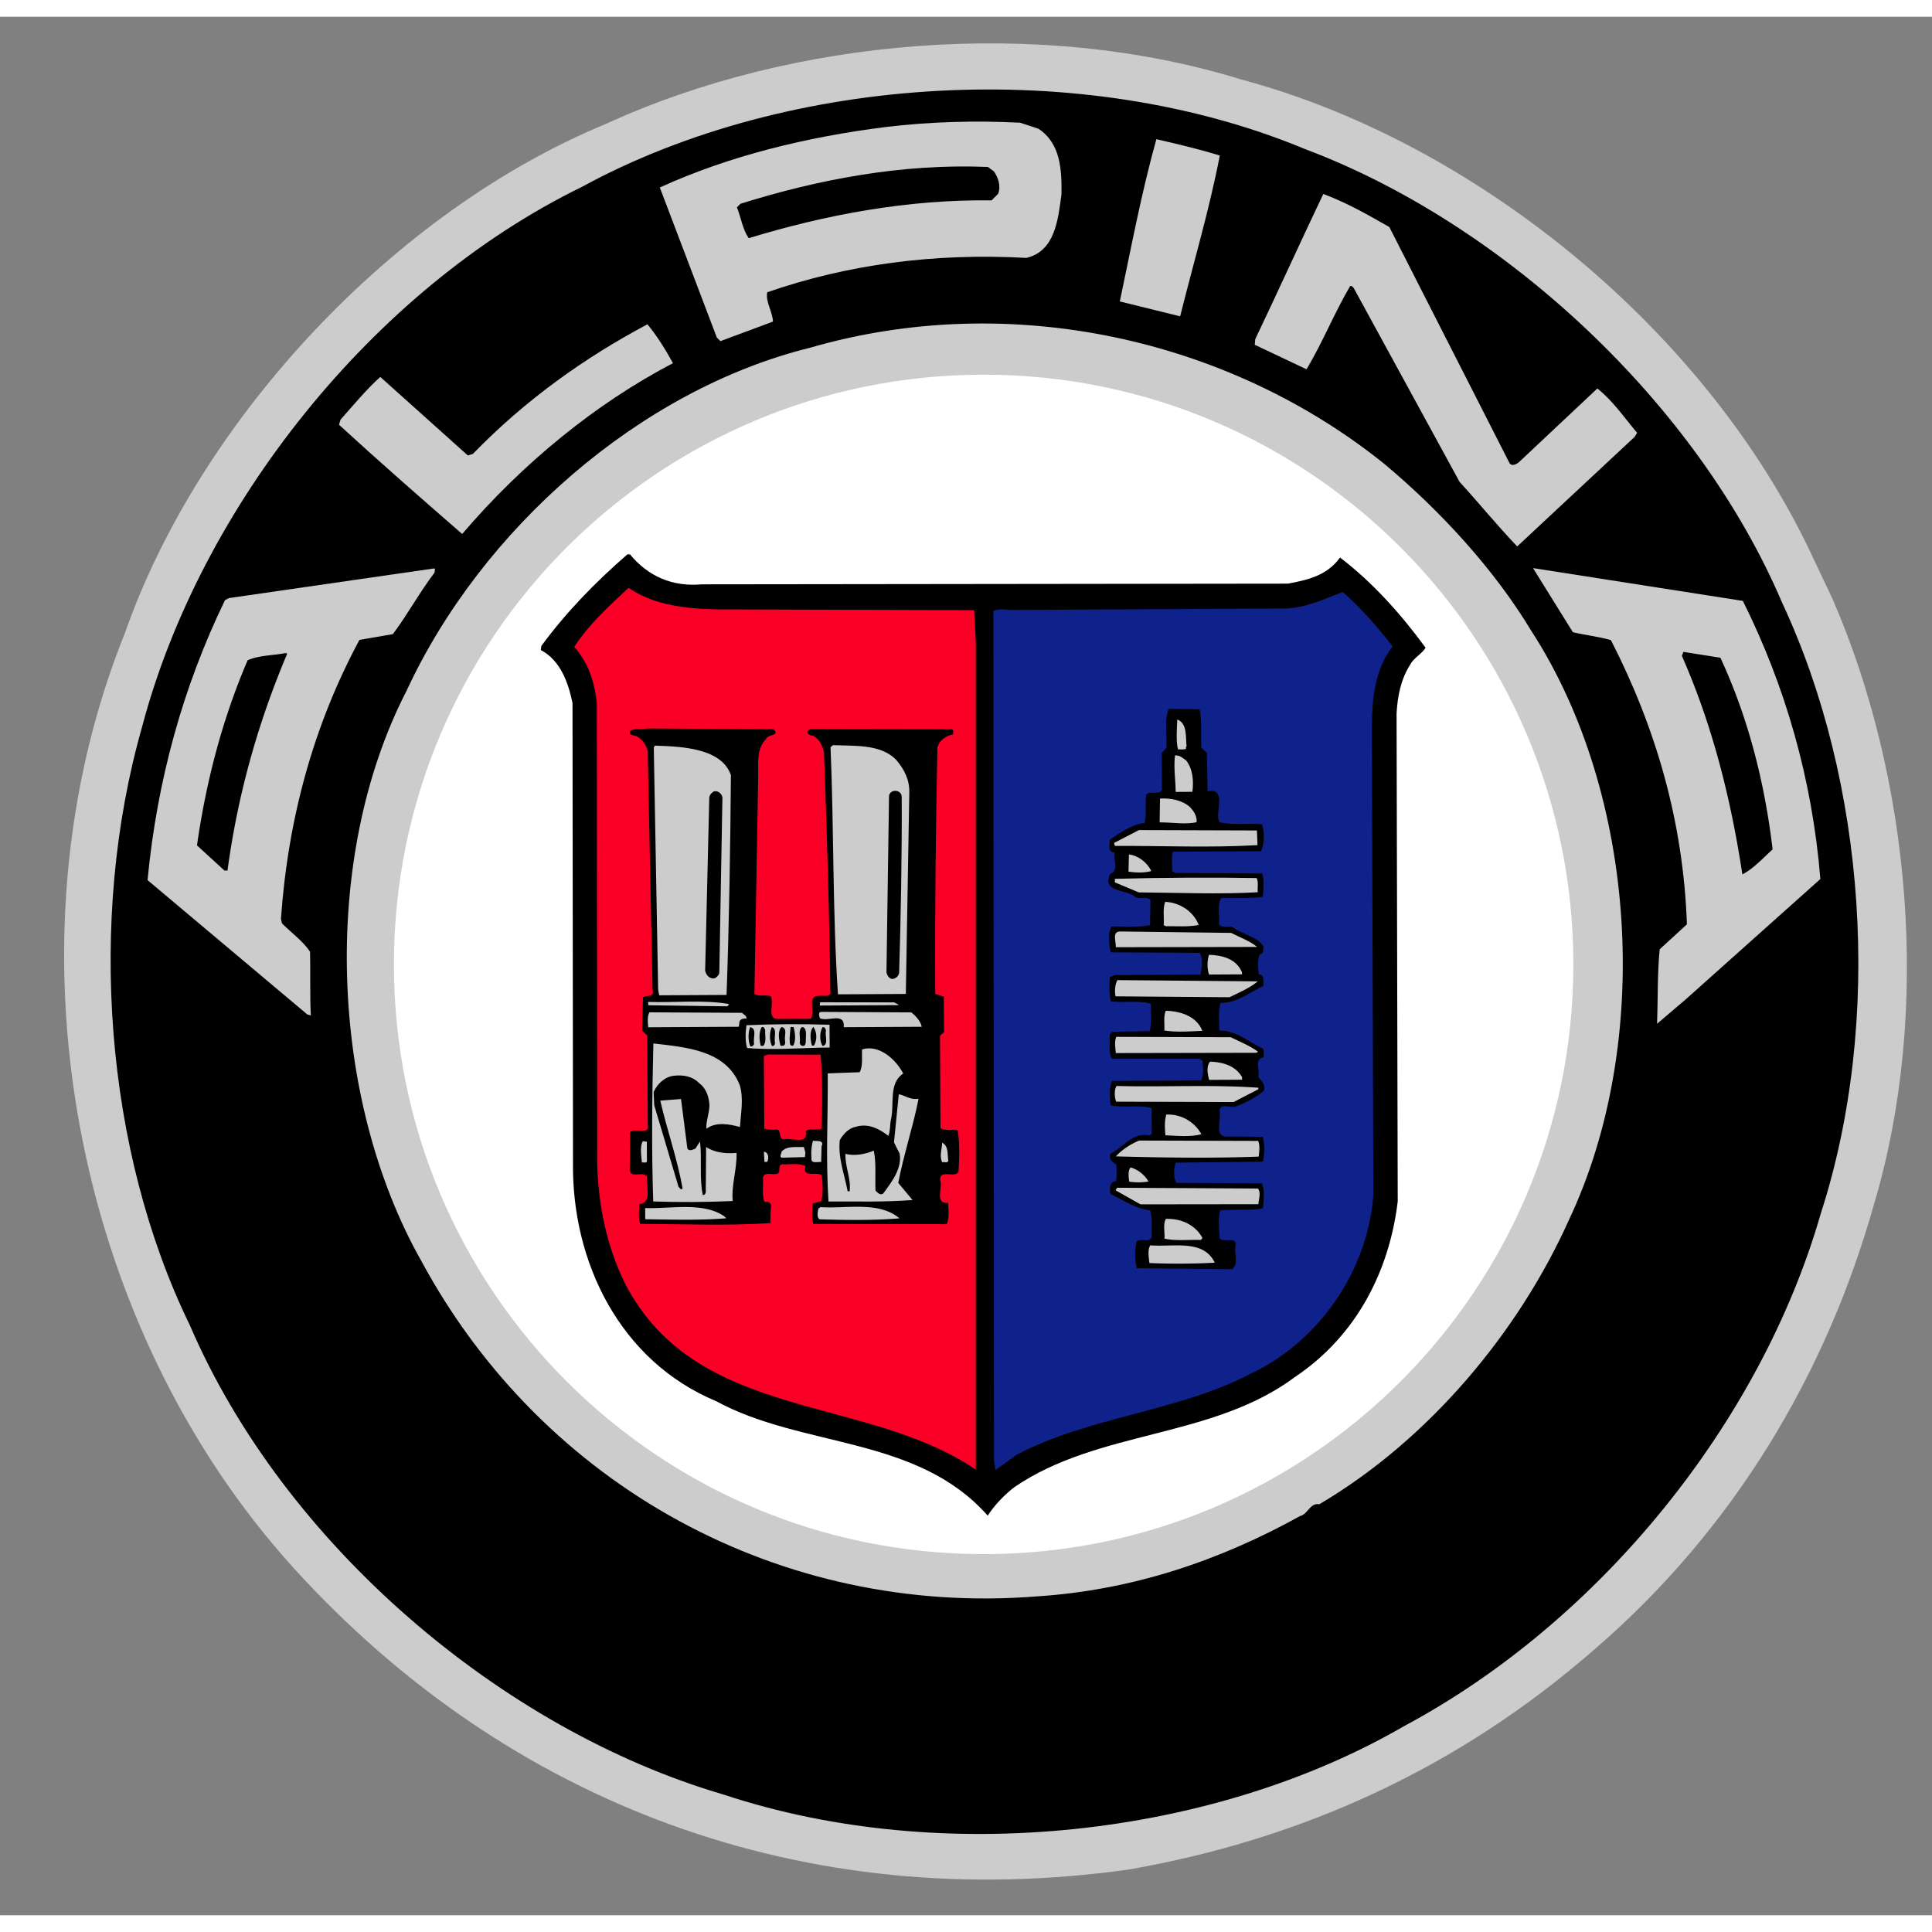 <?xml version="1.0" encoding="UTF-8"?> <svg xmlns="http://www.w3.org/2000/svg" height="2500" viewBox="6.167 16.267 477.99 469.696" width="2500"><rect x="6.167" y="16.267" width="477.99" height="469.696" fill="#808080" stroke="none"/><g clip-rule="evenodd" fill-rule="evenodd"><path d="m459.543 160.287c19.29 44.376 24.614 101.735 10.219 149.929-11.676 41.414-34.393 80.134-69.313 110.146-33.42 29.13-72.043 46.757-114.853 54.261-80.132 11.34-153.457-15.95-206.655-74.422-54.712-60.22-72.774-154.725-41.87-231.455 18.505-52.853 66.589-104.366 118.971-125.954 46.12-21.18 106.988-26.525 157.193-11.014 56.971 15.226 113.357 60.525 140.094 115.387z" fill="#ccc"></path><path d="m447.017 161.107c20.792 44.368 25.126 103.363 9.603 151.313-14.756 51.329-54.329 100.665-103.055 126.744-47.34 27.451-114.334 34.836-168.313 16.964-55.096-16.113-108.852-62.055-132.079-116.058-21.036-43.114-25.486-100.352-11.84-148.167 14.24-53.957 56.67-108.07 108.78-133.543 51.345-27.973 123.873-32.256 178.878-9.376 49.347 18.522 97.081 62.993 118.026 112.122z"></path><path d="m385.03 168.214c26.16 40.33 30.13 101.58 9.323 145.675-12.38 27.634-34.536 54.321-61.764 70.383-2.384-.362-2.744 2.394-4.745 2.909-19.863 11.008-41.501 18.395-65.3 19.905-62.998 4.98-121.941-27.148-152.069-82.867-22.776-40.222-25.106-99.601-3.782-141.068 18.574-40.198 57.855-74.623 99.9-85.003 49.416-14.304 103.486-2.322 142.124 28.791 13.973 11.7 27.209 26.164 36.313 41.275z" fill="#ccc"></path><path d="m249.526 396.62c80.578 0 145.9-65.323 145.9-145.9 0-80.578-65.322-145.9-145.9-145.9s-145.901 65.322-145.901 145.9c0 80.577 65.324 145.9 145.901 145.9z" fill="#fff"></path><path d="m263.056 43.959c5.535 3.603 5.821 10.243 5.727 16.257-.84 6.145-1.55 14.042-8.683 15.71-22.938-1.252-44.223 1.621-64.108 8.498-.488 2.382 1.278 4.63 1.417 7.259l-13.004 4.833-.883-.873-14.112-37.137c17.25-7.863 36.27-12.479 55.928-14.967 10.894-1.312 22.17-1.625 33.2-1.06zm44.895 6.645c-2.558 13.295-6.495 26.474-9.805 39.774l-14.931-3.678c2.81-13.297 5.365-26.968 9.05-40.146 5.27 1.224 10.539 2.448 15.686 4.05z" fill="#ccc"></path><path d="m252.089 54.544c1.009 1.497 1.774 3.498 1.032 5.507l-1.62 1.639c-21.052-.26-41.205 3.608-60.093 9.351-1.516-2.122-1.908-5.127-2.925-7.627l.873-.883c19.138-5.993 39.916-9.992 61.222-9.107z"></path><path d="m349.897 68.292 29.644 58.227c.506 1.125 1.755.49 2.378-.013l19.447-18.276c3.902 3.111 6.556 7.106 9.834 10.973l-.62 1.005-29.046 27.1c-4.79-4.986-9.459-10.724-14.249-15.96l-26.2-47.973c-.251-.248-.504-.623-.879-.495-3.973 6.787-6.814 13.945-10.789 20.608l-12.813-6.07.117-1.378c5.7-11.936 11.146-23.995 16.842-35.93 5.653 2.1 10.931 5.078 16.334 8.182zm-177.241 33.676c-19.116 10.004-37.203 24.763-52.143 42.262-10.451-9.088-20.27-17.68-30.472-27.022l.369-1.255c3.238-3.652 6.35-7.429 9.841-10.58l21.659 19.428 1.251-.383c12.957-13.353 27.685-23.834 43.178-32.063 2.396 2.87 4.545 6.366 6.317 9.613z" fill="#ccc"></path><path d="m162.016 149.265c4.54 5.488 10.568 8.087 17.833 7.421l144.973-.17c4.757-.904 9.639-1.933 12.871-6.46 8.18 6.218 15.24 14.2 21.172 22.312-.869 1.508-2.992 2.523-3.86 4.282-2.234 3.52-3.09 7.66-3.317 12.046l.287 120.663c-2.037 17.054-10.092 33.137-25.324 43.37-20.59 15.4-48.67 13.05-69.517 27.32-2.495 1.893-4.988 4.54-6.602 7.055-17.526-19.827-45.702-16.665-67.192-28.325-23.737-9.894-35.775-34.387-35.41-59.2l-.121-113.522c-1.032-5.006-2.941-10.51-7.842-13.113l.12-1.004c6.218-8.43 13.196-15.608 21.302-22.671z"></path><path d="m113.673 153.79c-3.732 4.91-6.708 10.439-10.315 15.22l-8.263 1.424c-11.288 20.986-17.675 44.076-19.418 69.022l.256 1.126c2.52 2.492 5.162 4.358 6.93 6.979.155 5.261-.066 10.776.212 15.786l-.878-.245-39.527-33.238c2.37-24.697 8.758-47.788 19.166-69.272l1-.507 50.456-7.294.501-.003zm323.692 6.995c10.518 21.117 17.16 44.137 19.174 68.81l-33.291 29.755-7.108 6.054c.217-5.765.053-12.658.651-18.424l6.73-6.177c-.891-25.557-7.787-48.825-18.806-70.316-3.012-.86-6.272-1.219-9.408-1.953l-9.859-15.86z" fill="#ccc"></path><path d="m188.78 162.9 58.392.182.418 7.767-.003 204.869c-27.418-18.647-68.855-11.777-86.71-45.886-5.067-10.249-7.262-21.889-6.955-34.169l-.1-109.514c-.529-5.26-2.06-10.012-5.59-14.003 3.728-5.66 8.341-9.819 13.452-14.609 7.547 5.222 17.322 5.419 27.096 5.364z" fill="#fa0026"></path><path d="m338.364 158.572c4.407 3.86 8.57 8.599 12.355 13.464-4.604 5.915-5.189 13.562-5.146 21.456l.378 114.148c-1.277 18.425-13.084 36.158-30.206 44.271-18.116 9.497-39.912 10.62-58.03 20.116l-5.24 3.787-.39-2.251-.15-210.257c.873-.505 2.5-.514 3.881-.27l68.287-.375c5.263-.156 9.635-2.31 14.261-4.09z" fill="#0f218b"></path><path d="m77.197 173.914c-7.177 16.956-12.215 34.776-14.742 53.586l-.752.003-6.8-6.227c2.29-16.05 6.341-31.36 12.529-45.804 2.873-1.268 6.383-1.163 9.513-1.806zm354.608.935c6.847 14.748 10.946 30.764 12.917 47.418-2.245 2.018-4.735 4.788-7.486 6.18-2.86-18.904-7.47-37.047-14.956-54.047l.37-1.004zm-128.865 12.736c.641 3.005.285 6.264.428 9.521l1.386 1.246.175 9.522c5.009-.78 1.659 5.253 2.925 7.627 3.013.861 7.018.213 10.529.568.638 1.878.65 4.632-.213 6.644l-21.803.119c-.494 1.38-.11 3.132-.225 4.762l.754.497 21.555.133c.509 1.751.27 3.883.154 5.762-3.254.52-6.89.164-10.271.308-1.12 1.634-.353 4.387-.59 6.52.757 1.122 2.631.11 3.637.855 2.391 1.742 6.026 2.222 7.42 4.721-.248.629.134 1.755-.87 1.76-.744 1.256-.48 3.51-.346 5.014 1.378.116 1.135 1.497 1.14 2.25l.003.625c-3.5 1.65-6.618 4.296-10.627 4.192-.49 2.133-.353 4.638-.213 6.893 4.133-.146 7.159 2.842 10.548 4.33.63.496.26 1.501.39 2.251-2.506.39-.861 3.263-1.352 4.897.63.872 1.89 1.743 1.397 3.374-1.996 1.64-4.493 3.032-7.123 3.923-1.249.383-3.762-.982-3.876 1.149.637 1.753-1.593 6.525 2.04 6.254l8.646.078a12.72 12.72 0 0 1 .033 6.14l-21.55.244c-.494 1.505-.608 3.637.151 5.01l21.178.135c.76 1.623.4 4.258.283 6.138-3.379.645-7.14.164-10.646.56-.49 2.132-.226 4.762-.089 6.892 1.01 1.246 4.383-.777 3.896 1.983-.24 1.88.778 4.631-.846 5.644l-23.558-.248c-.512-2.001-.527-4.506-.036-6.515.745-1.133 3.638.608 3.752-1.525-.14-2.128.226-4.385-.41-6.262-3.638-.481-6.655-2.47-9.796-4.08-.259-1.128-.269-3.132 1.36-3.142.243-1.254.109-2.756.102-4.134-1.006-.62-1.885-1.117-1.518-2.622 3.25-1.649 5.485-5.418 9.747-4.565l.5-.38-.033-6.388c-3.139-.862-6.893.035-10.156-.697-.134-1.88-.398-4.258.345-6.016l22.051-.121c.745-1.384.484-3.388.35-4.89l-.755-.496-21.677-.008c-.886-1.748-.397-4.008-.534-6.01l.623-.631 9.272-.175c.615-2.133.225-4.512.339-6.769-2.888-.861-6.769-.213-9.902-.573-.512-1.877-.4-4.131-.284-6.01l1.249-.51 21.177-.117c.365-1.63.605-3.887-.157-5.388l-22.053-.127c-.386-2.003-.776-4.632.215-6.393 3.133-.018 6.517.215 9.522-.303l.09-6.265c-1.007-.997-2.755-.11-3.76-.731-2.017-1.994-8.403-.956-6.174-5.73 2.128-.638.732-3.513 1.099-5.27-1.879.01-1.267-2.247-1.145-3.25 2.623-1.644 5.242-3.663 8.5-4.057.612-2.133.098-4.762.46-7.02.998-1.132 3.26.358 3.878-1.274l-.05-9.02 1.122-1.26c.233-3.26-.54-6.888.573-9.652z"></path><path d="m299.733 196.75c-.25.127-.124.376-.124.627-.623.255-1.378.133-2.004.137-.511-2.002-.278-5.01-.164-7.391 2.51.987 2.027 4.249 2.292 6.627z" fill="#ccc"></path><path d="m197.589 192.55c1.638 1.744-1.498 1.135-1.867 2.39-2.244 2.143-1.976 5.4-1.958 8.407l-.954 54.637c1.132.87 2.757.11 4.013.603 1.011 1.624-1.096 5.646 1.785 5.629l8.144-.043c1.245-1.637-1.033-5.634 1.85-5.649 1-.255 2.382.363 3.004-.52-.237-20.171-.845-39.589-1.582-59.883-.385-1.502-1.145-3.127-2.654-3.996-.5.002-1.004-.12-1.381-.618-.13-.502.37-1.005.746-1.007l34.959.058c.503.248.256.751.258 1.253-1.627.26-3.5 1.522-3.867 3.277-.39 20.176-.656 40.1-.542 60.901l2.134.74.049 8.77-.998.884.125 22.804c1.132.87 3.008.233 4.264.602.518 3.256.413 6.89.181 10.274-.994 1.635-4.89-.85-4.498 2.154.636 1.753-1.473 5.773 1.908 5.505.136 1.626.398 3.757-.345 5.263l-32.956-.068c-.509-1.502-.27-3.508-.153-5.013l2.127-.638c.49-2.006.352-4.388.091-6.391-1.26-.996-4.883.78-4.023-2.232-1.632-.869-3.886-.355-5.892-.47-.875.255-.367 1.506-.74 2.135-1.122.883-3.386-.609-3.878 1.149.137 2.004-.352 4.388.41 6.012 1-.256 1.881.491 1.512 1.494l-.106 3.762c-11.148.686-21.049.24-32.2.174-.51-1.375-.27-3.381-.153-4.883 3.131-.269 1.603-4.52 1.842-6.777-.886-1.5-4.007.522-4.269-1.605l.074-9.399c1.246-1.261 5.016.976 4.374-1.905l-.12-22.05-1.26-1.123.205-8.27c.749-.631 3.008.108 2.371-1.893l-1.202-59.135c-.384-1.501-1.395-2.874-2.776-3.619-.628-.247-2.132-.114-1.511-1.37 1.248-.634 3.007-.141 4.382-.525z"></path><path d="m187 203.885c-.152 18.044-.428 36.34-1.08 54.386l-16.665.093-.258-1.378-1.08-59.887.247-.503c6.962.206 16.517.675 18.836 7.29zm40.826-3.858c2.019 2.37 3.41 4.993 3.304 8.252l-.855 49.748-16.79.094c-1.363-20.291-.977-41.094-1.839-61.138l.624-.504c5.512.22 11.7-.266 15.556 3.548zm71.801.232c1.639 2.121 1.905 5.002 1.546 7.76l-4.135.023c-.017-3.007-.534-5.76-.175-9.02 1.128-.13 1.882.615 2.764 1.237z" fill="#ccc"></path><path d="m184.9 209.41-.766 43.232c.004.629-.494 1.132-1.118 1.51-1.252.258-2.135-.74-2.391-1.865l1.018-42.734c-.003-.626.494-1.255 1.12-1.635 1.124-.257 2.007.615 2.137 1.492zm44.355-.243c.08 14.284-.212 29.697-.636 43.733-.247.752-.621 1.13-1.372 1.386-1 .256-1.632-.869-1.763-1.619l.637-43.734c.367-1.63 3-1.52 3.134.234z"></path><path d="m300.567 211.782c1.008 1.122 1.766 2.246 1.649 3.75-2.753.641-5.89.032-9.148.05l.094-5.89c2.63-.14 5.39.348 7.405 2.09zm16.716 9.431c-12.024.693-23.555.13-35.208.194-.25-.25-.254-.5-.256-.751l6.122-3.167 29.198.092zm-26.279 6.409c-1.75.512-3.881.398-5.636.157l.102-4.26c2.257.237 4.521 1.979 5.534 4.103zm26.074 1.736c.507 1 .14 2.38.269 3.508-9.644.553-19.67.109-29.446.036l-5.901-2.472-.005-.878c11.402-.313 24.432-.384 35.084-.193zm-14.346 11.607c-2.378.514-5.511.282-8.143.296l-.502-.249c.114-1.88-.274-4.007.342-5.765 3.511.106 7.032 2.342 8.303 5.718zm8.031 1.961c2.135 1.116 4.646 1.98 6.409 3.473l-34.96.067c.12-1.38-1.024-3.878 1.106-3.89zm2.682 9.76.003.5-8.141.043c-.51-1.249-.523-3.378-.029-4.884 3.258.106 6.772.965 8.167 4.34zm3.899 2.233c-1.996 1.64-4.62 2.782-6.996 3.922l-28.195-.22c-.256-1.252-.141-3.008.479-4.014zm-130.786 5.606-.432.568-19.55-.269-.068-.815c6.768.213 13.78-.578 20.05.516zm40.785-.41c.313.182.816.306 1.194.679l-19.546.108.06-.812zm-37.574 2.586c.313.436 1.19.682 1.07 1.434-.752-.121-1.629.135-1.749.886l-.119 1.127-22.429.124c-.131-1.25-.266-2.755.296-3.695zm41.849-.103c1.068.805 2.328 2.177 2.587 3.553l-19.296.107c.354-3.886-4.017-1.232-5.902-2.225-.128-.499-.509-1.499.306-1.565zm72.009 4.552c-3.007.141-6.389.41-9.398-.074.117-1.632-.269-3.382.35-4.89 3.635.105 7.65 1.335 9.048 4.963zm-92.199 4.14c-6.576.034-13.709.708-20.424.11-.51-1.75-.397-3.88-.156-5.636 6.765-.29 13.53-.327 20.55-.115z" fill="#ccc"></path><path d="m192.753 270.39c-.248.377-.496.879-1 .506-.508-1.375-.519-3.255-.024-4.635 1.88.24.64 2.75 1.024 4.129zm2.739-3.4c-.12 1.254.39 2.88-.48 3.888l-.628.003c-.382-1.376-.519-3.379.226-4.636.499-.256.754.37.882.745zm2.396 2.994c.128.375-.243 1.13-.747.881-.634-1.248-.645-3.379-.026-4.636 1.38.369.516 2.503.773 3.755zm2.504-.387c.129.625.006 1.127-.494 1.254l-.627.004c-.384-1.377-.771-3.63.226-4.638 1.63.241.638 2.252.895 3.38zm2.111-3.397c.384 1.377.646 3.38-.1 4.638-1.127.132-.757-1.125-.886-1.751l.235-2.883zm3.027 3.242c.002.501.004 1.003-.37 1.38-.625.254-1.13-.245-1.132-.747.243-1.254-.518-3.129.606-3.886 1.255.244.889 2.125.895 3.253zm2.012 1.368-.502.003c-.384-1.378-.647-3.63.35-4.64.884 1.25 1.02 3.127.152 4.637zm2.985-3.777c-.368 1.256.771 3.503-.855 3.89-.758-1.25-.77-3.378-.025-4.638.499-.253.753.373.88.748z"></path><path d="m310.654 268.737c2.26 1.117 4.773 2.106 6.786 3.598l-.502.253-34.707.066c-.133-1.252-.392-2.88.105-4.01zm-121.479 11.821c1.02 3.252.289 7.016.057 10.401-2.51-.74-6.021-1.346-8.267.42-.257-1.251.607-3.638.72-5.517-.01-2.004-.65-4.383-2.536-5.75-1.64-1.746-4.022-2.108-6.276-1.844-2.253.263-4.124 2.026-4.99 4.038l.144 3.255 6 20.14c.25.25.757 1.125 1.004.37-1.293-7.26-3.839-14.388-5.507-21.645l5.135-.405 1.571 12.27c.506.75 1.38.243 2.006-.01l1.117-1.76c.525 4.381-.2 9.149.699 13.278 1.127-.132.618-1.507.74-2.386l.072-9.522c2.012 1.368 4.896 1.727 7.527 1.462.147 4.01-1.335 8.027-.937 11.908-6.516.289-13.282.324-19.673.108-.447-12.903-.27-26.311.036-39.094 8.15.957 17.928 1.657 21.358 10.283zm40.457-2.853c-3.745 2.525-2.089 7.655-3.07 11.544-.243 1.254-.11 2.632-.604 3.888-2.265-1.742-5.03-3.23-8.157-2.211-1.628.26-3.122 1.897-3.867 3.28-.476 4.388 1.174 8.514 1.95 12.643l.5-.002c.358-3.261-1.16-6.01-1.053-9.267 2.133.616 5.013.099 7.013-.79.642 2.88.286 6.516.43 9.897.504.499 1.135 1.247 1.884.742 2.238-3.02 4.727-6.292 4.08-9.922l-1.393-2.748 1.188-11.911c1.505.243 2.89 1.489 4.893 1.101-1.342 6.898-3.684 13.804-5.024 20.828l3.532 4.24c-7.015.54-13.406.325-20.798.365-.689-11.399-.111-20.174-.175-31.7l7.894-.293c.868-1.634.48-3.638.595-5.642 4.128-1.276 8.282 2.336 10.182 5.958z" fill="#ccc"></path><path d="m209.182 273.055c.533 5.886.447 12.903.227 18.294-1.126.506-2.885-.236-3.881.648.646 3.63-3.752 1.399-5.504 2.034-1.503-.116-.141-3.13-2.519-2.366l-2.255-.238-.1-18.043 1-.383z" fill="#fa0026"></path><path d="m313.463 278.622.003.626-8.145.045c-.382-1.375-.767-3.379.229-4.51 3.13.108 6.27.966 7.913 3.84zm4.025 2.609.003.375-6.123 3.166-29.07-.09c-.383-1.125-.517-2.878.103-3.884 11.405.311 23.681-.38 35.087.433zm-14.096 11.481c-2.503.765-6.012.407-8.895.299-.134-1.627-.27-3.506.22-5.14 3.636-.144 6.904 1.717 8.675 4.84zm-137.169 6.768c-.248.501-.876.13-1.25.256-.135-1.627-.524-3.88.22-5.264l1.004.122zm43.209-3.747-.104 3.886c-.878-.121-2.629.515-2.387-.99a12.068 12.068 0 0 1 .354-4.264c.877.122 2.88-.265 2.137 1.368zm108.004-1.344c.505 1.125.265 2.756.146 3.882-11.776.442-23.683.256-35.335-.055 1.494-1.636 3.617-3.028 5.74-3.916zm-76.659 4.807c-.12.877-1 .256-1.501.507-.761-1.748-.018-3.255-.028-4.884 1.634.867 1.27 2.748 1.529 4.377zm-35.347-1.937-.118 1.13-5.764.157c-.628-.373-.005-1.004-.007-1.505 1.37-1.51 3.627-1.023 5.505-1.158zm-9.385 2.183c-.124.251-.5.126-.751.13l-.14-2.509c1.13.123 1.262 1.498.89 2.38zm94.255 4.996a15.152 15.152 0 0 1 -4.762.025c-.13-1.003-.39-2.756.357-3.51 1.755.49 3.518 1.859 4.405 3.485zm27.074 1.73c.885 1.122.14 2.629.147 3.883l-29.194.036-6.161-3.476.372-.629zm-131.526 7.363c-6.388.535-13.531.324-20.048.237l-.015-2.76c6.393.216 14.276-1.58 19.559 2.024zm42.853.016c-6.262.534-13.279.448-19.796.233-.755-.624-.387-1.878-.265-2.63l.499-.38c6.268.47 14.401-1.58 19.562 2.777zm74.956 4.85-.372.502c-3.007-.109-6.264.287-9.023-.327.116-1.629-.395-3.63.35-4.885 3.756-.148 7.275 1.46 9.045 4.71zm3.043 6.123c-5.262.279-10.525.31-16.165.09-.134-1.379-.518-3.256.226-4.388 5.768.47 13.15-1.576 15.94 4.299z" fill="#ccc"></path></g></svg> 